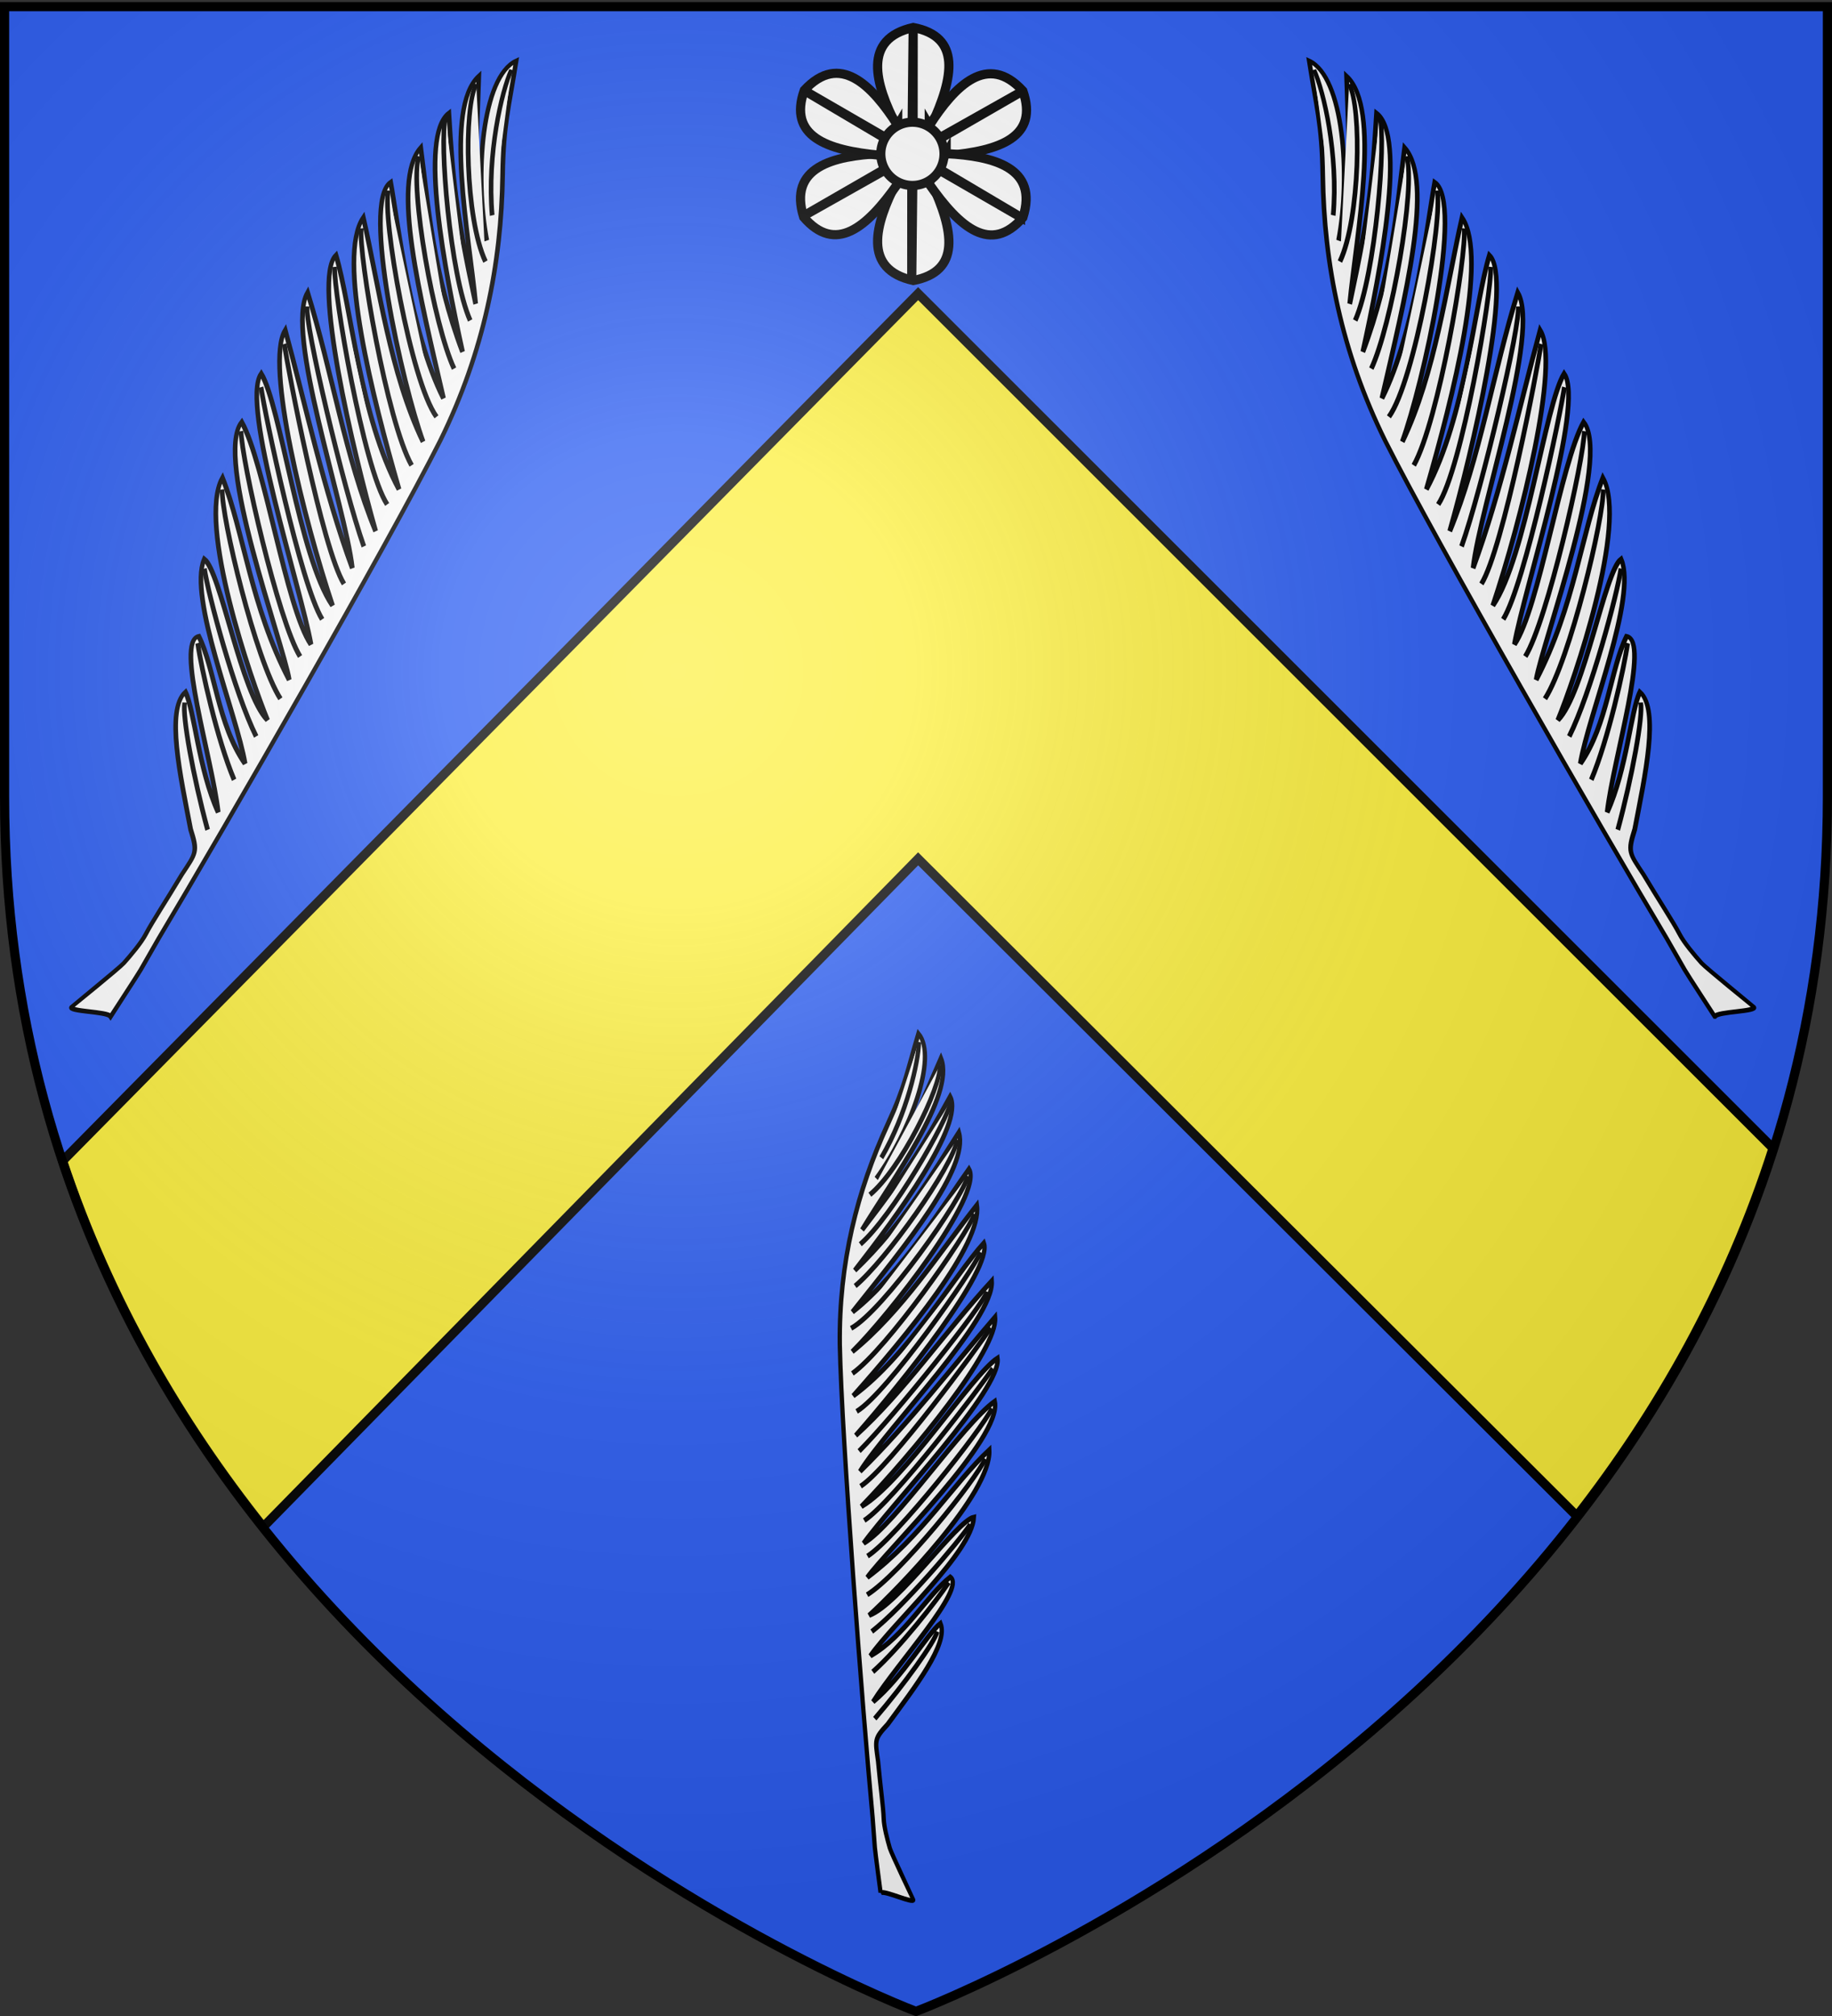 <svg xmlns="http://www.w3.org/2000/svg" xmlns:xlink="http://www.w3.org/1999/xlink" width="600" height="660" version="1.0"><rect width="100%" height="100%" fill="#333333" stroke="none"/><defs><linearGradient id="b"><stop offset="0" style="stop-color:white;stop-opacity:.314"/><stop offset=".19" style="stop-color:white;stop-opacity:.251"/><stop offset=".6" style="stop-color:#6b6b6b;stop-opacity:.125"/><stop offset="1" style="stop-color:black;stop-opacity:.125"/></linearGradient><linearGradient id="a"><stop offset="0" style="stop-color:#fd0000;stop-opacity:1"/><stop offset=".5" style="stop-color:#e77275;stop-opacity:.659"/><stop offset="1" style="stop-color:black;stop-opacity:.323"/></linearGradient><linearGradient id="c"><stop offset="0" style="stop-color:#fff;stop-opacity:1"/><stop offset="1" style="stop-color:#fff;stop-opacity:1"/></linearGradient><radialGradient xlink:href="#b" id="d" cx="221.445" cy="226.331" r="300" fx="221.445" fy="226.331" gradientTransform="matrix(1.353 0 0 1.349 -77.63 -85.747)" gradientUnits="userSpaceOnUse"/></defs><g style="display:inline"><path d="M298.915 659.223s298.5-112.32 298.5-397.771V2.9h-597v258.552c0 285.451 298.5 397.771 298.5 397.771z" style="fill:#2b5df2;fill-opacity:1;fill-rule:evenodd;stroke:none;stroke-width:1px;stroke-linecap:butt;stroke-linejoin:miter;stroke-opacity:1"/><path d="M300.696 96.13 20.502 380.069c15.38 46.174 38.807 85.97 65.719 119.813l214.475-218.72 215.712 215.157c26.537-34.089 49.46-74.076 64.281-120.406L300.696 96.13z" style="fill:#fcef3c;fill-opacity:1;fill-rule:evenodd;stroke:#000;stroke-width:3;stroke-linecap:butt;stroke-linejoin:miter;stroke-miterlimit:4;stroke-opacity:1;display:inline"/></g><g style="display:inline"><g style="stroke-width:1.5;stroke-miterlimit:4;stroke-dasharray:none;display:inline"><g style="fill:#fff;fill-opacity:1;stroke:#000;stroke-width:1.982;stroke-miterlimit:4;stroke-dasharray:none;stroke-opacity:1;display:inline"><g style="fill:#fff;fill-opacity:1;stroke:#000;stroke-width:5.709;stroke-miterlimit:4;stroke-dasharray:none;stroke-opacity:1"><path d="M-772.455 1041.509c.434-1.254 16.456-54.96 18.92-61.539 5.502-14.693 13.818-36.77 14.91-39.887 49.57-141.588 182.835-501.092 237.883-624.844 48.582-106.273 120.386-189.23 206.89-258.769 50.86-40.886 61.896-58.284 101.805-100.735C-176.432-2.715-268.89 80.882-344.15 120.4c73.697-34.049 87.64-52.02 171.27-121.332-.297 54.839-150.358 132.606-224.112 179.973 115.821-57.947 143.746-77.013 214.71-125.807 4.332 43.507-153.693 126.323-250.515 174.235 105.252-36.027 176.622-84.546 241.902-123.68-6.778 51.926-149.575 117.382-270.741 175.937 96.474-23.323 216.73-98.263 263.835-123.578 6.116 40.932-212.99 147.914-288.349 174.56 98.707-25.578 195.398-83.762 278.224-124.005-15.568 53.5-187.662 132.223-303.67 181.369 108.924-23.626 225.6-101.936 291.274-129.009-2.656 38.93-210.531 137.928-311.49 181.266 102.447-32.206 195.98-86.079 300.28-128.304-19.598 50.834-245.833 133.51-315.71 176.732 103.835-36.41 206.555-88.077 298.755-128.584-15.386 43.787-208.59 132.792-318.027 174.459 79.866-9.92 246.64-111.835 296.688-120.294-12.194 41.961-249.628 132.94-315.65 168.722 59.325-7.419 222.378-101.794 285.239-114.557-11.004 51.589-255.64 135.718-300.518 160.432 109.295-24.97 187.958-76.455 262.615-100.85-23.1 57.338-229.086 133.728-282.955 150.554 52.07 1.257 190.276-76.032 218.616-71.929-24.093 43.826-185.165 93.542-241.367 124.734 64.621-7.514 122.564-48.665 169.44-60.02 16.812 23.731-132.718 83.162-193.24 120.496 62.189-17.318 122.146-58.852 150.03-65.954-.226 30.837-78.99 69.442-141.736 102.507-29.428 11.69-28.5 13.717-36.912 42.433-11.689 33.265-20.067 62.12-26.375 76.797-4.546 10.577-7.284 28.99-8.734 41.266-.847 7.17 4.296 77.718 4.223 77.917-1.283 7.226-36.917-26.454-45.304-25.377z" style="fill:#fff;fill-opacity:1;fill-rule:evenodd;stroke:#000;stroke-width:5.709;stroke-linecap:butt;stroke-linejoin:miter;stroke-miterlimit:4;stroke-dasharray:none;stroke-opacity:1" transform="matrix(.164 -.178 .21 .193 469.553 -5.743)"/><path d="M-611.49 651.064c60.988-9.017 235.171-91.304 261.703-113.617M-587.397 601.59c55.145-9.12 249.798-103.518 278.46-125.42M-570.638 554.043c55.145-9.12 258.571-112.14 287.234-128.937M-555.32 508.085c55.147-9.12 264.895-119.482 293.558-136.278M-536.17 462.128c76.122-27.545 277.157-123.535 290.768-138.802M-515.745 409.787c57.156-7.779 261.235-120.15 284.681-140.425M-499.149 358.723c66.35-13.37 257.734-118.492 282.128-141.702M-473.617 300c58.953-5.857 249.08-109.516 269.362-135.32M-441.702 247.66c60.944-16.376 220.93-102.847 243.83-135.32M-408.51 196.596c64.681-18.777 207.97-113.958 224.33-136.763M-363.83 137.872C-302.617 121.534-190.566 36.934-178.723 7.66M-323.958 96.258c65.354-42.756 115.295-104.994 127.362-129.45M-626.809 700.851c62.806-15.503 185.806-70.013 214.469-86.808M-649.787 753.192c55.145-16.78 140.722-58.761 169.385-75.557M-675.32 814.468c65.897-29.041 137.25-67.39 147.715-79.636" style="fill:#fff;fill-opacity:1;fill-rule:evenodd;stroke:#000;stroke-width:5.709;stroke-linecap:butt;stroke-linejoin:miter;stroke-miterlimit:4;stroke-dasharray:none;stroke-opacity:1" transform="matrix(.164 -.178 .21 .193 469.553 -5.743)"/></g></g><g style="fill:#fff;fill-opacity:1;stroke:#000;stroke-width:1.982;stroke-miterlimit:4;stroke-dasharray:none;stroke-opacity:1;display:inline"><g style="fill:#fff;fill-opacity:1;stroke:#000;stroke-width:5.709;stroke-miterlimit:4;stroke-dasharray:none;stroke-opacity:1"><path d="M-772.455 1041.509c.434-1.254 16.456-54.96 18.92-61.539 5.502-14.693 13.818-36.77 14.91-39.887 49.57-141.588 182.835-501.092 237.883-624.844 48.582-106.273 120.386-189.23 206.89-258.769 50.86-40.886 61.896-58.284 101.805-100.735C-176.432-2.715-268.89 80.882-344.15 120.4c73.697-34.049 87.64-52.02 171.27-121.332-.297 54.839-150.358 132.606-224.112 179.973 115.821-57.947 143.746-77.013 214.71-125.807 4.332 43.507-153.693 126.323-250.515 174.235 105.252-36.027 176.622-84.546 241.902-123.68-6.778 51.926-149.575 117.382-270.741 175.937 96.474-23.323 216.73-98.263 263.835-123.578 6.116 40.932-212.99 147.914-288.349 174.56 98.707-25.578 195.398-83.762 278.224-124.005-15.568 53.5-187.662 132.223-303.67 181.369 108.924-23.626 225.6-101.936 291.274-129.009-2.656 38.93-210.531 137.928-311.49 181.266 102.447-32.206 195.98-86.079 300.28-128.304-19.598 50.834-245.833 133.51-315.71 176.732 103.835-36.41 206.555-88.077 298.755-128.584-15.386 43.787-208.59 132.792-318.027 174.459 79.866-9.92 246.64-111.835 296.688-120.294-12.194 41.961-249.628 132.94-315.65 168.722 59.325-7.419 222.378-101.794 285.239-114.557-11.004 51.589-255.64 135.718-300.518 160.432 109.295-24.97 187.958-76.455 262.615-100.85-23.1 57.338-229.086 133.728-282.955 150.554 52.07 1.257 190.276-76.032 218.616-71.929-24.093 43.826-185.165 93.542-241.367 124.734 64.621-7.514 122.564-48.665 169.44-60.02 16.812 23.731-132.718 83.162-193.24 120.496 62.189-17.318 122.146-58.852 150.03-65.954-.226 30.837-78.99 69.442-141.736 102.507-29.428 11.69-28.5 13.717-36.912 42.433-11.689 33.265-20.067 62.12-26.375 76.797-4.546 10.577-7.284 28.99-8.734 41.266-.847 7.17 4.296 77.718 4.223 77.917-1.283 7.226-36.917-26.454-45.304-25.377z" style="fill:#fff;fill-opacity:1;fill-rule:evenodd;stroke:#000;stroke-width:5.709;stroke-linecap:butt;stroke-linejoin:miter;stroke-miterlimit:4;stroke-dasharray:none;stroke-opacity:1" transform="matrix(-.164 -.178 -.21 .193 128.277 -5.743)"/><path d="M-611.49 651.064c60.988-9.017 235.171-91.304 261.703-113.617M-587.397 601.59c55.145-9.12 249.798-103.518 278.46-125.42M-570.638 554.043c55.145-9.12 258.571-112.14 287.234-128.937M-555.32 508.085c55.147-9.12 264.895-119.482 293.558-136.278M-536.17 462.128c76.122-27.545 277.157-123.535 290.768-138.802M-515.745 409.787c57.156-7.779 261.235-120.15 284.681-140.425M-499.149 358.723c66.35-13.37 257.734-118.492 282.128-141.702M-473.617 300c58.953-5.857 249.08-109.516 269.362-135.32M-441.702 247.66c60.944-16.376 220.93-102.847 243.83-135.32M-408.51 196.596c64.681-18.777 207.97-113.958 224.33-136.763M-363.83 137.872C-302.617 121.534-190.566 36.934-178.723 7.66M-323.958 96.258c65.354-42.756 115.295-104.994 127.362-129.45M-626.809 700.851c62.806-15.503 185.806-70.013 214.469-86.808M-649.787 753.192c55.145-16.78 140.722-58.761 169.385-75.557M-675.32 814.468c65.897-29.041 137.25-67.39 147.715-79.636" style="fill:#fff;fill-opacity:1;fill-rule:evenodd;stroke:#000;stroke-width:5.709;stroke-linecap:butt;stroke-linejoin:miter;stroke-miterlimit:4;stroke-dasharray:none;stroke-opacity:1" transform="matrix(-.164 -.178 -.21 .193 128.277 -5.743)"/></g></g></g><g style="fill:#fff;fill-opacity:1;stroke:#000;stroke-width:2.393;stroke-miterlimit:4;stroke-dasharray:none;stroke-opacity:1;display:inline"><g style="fill:#fff;fill-opacity:1;stroke:#000;stroke-width:6.893;stroke-miterlimit:4;stroke-dasharray:none;stroke-opacity:1"><path d="M-772.455 1041.509c.434-1.254 16.456-54.96 18.92-61.539 5.502-14.693 13.818-36.77 14.91-39.887 49.57-141.588 182.835-501.092 237.883-624.844 48.582-106.273 120.386-189.23 206.89-258.769 50.86-40.886 61.896-58.284 101.805-100.735C-176.432-2.715-268.89 80.882-344.15 120.4c73.697-34.049 87.64-52.02 171.27-121.332-.297 54.839-150.358 132.606-224.112 179.973 115.821-57.947 143.746-77.013 214.71-125.807 4.332 43.507-153.693 126.323-250.515 174.235 105.252-36.027 176.622-84.546 241.902-123.68-6.778 51.926-149.575 117.382-270.741 175.937 96.474-23.323 216.73-98.263 263.835-123.578 6.116 40.932-212.99 147.914-288.349 174.56 98.707-25.578 195.398-83.762 278.224-124.005-15.568 53.5-187.662 132.223-303.67 181.369 108.924-23.626 225.6-101.936 291.274-129.009-2.656 38.93-210.531 137.928-311.49 181.266 102.447-32.206 195.98-86.079 300.28-128.304-19.598 50.834-245.833 133.51-315.71 176.732 103.835-36.41 206.555-88.077 298.755-128.584-15.386 43.787-208.59 132.792-318.027 174.459 79.866-9.92 246.64-111.835 296.688-120.294-12.194 41.961-249.628 132.94-315.65 168.722 59.325-7.419 222.378-101.794 285.239-114.557-11.004 51.589-255.64 135.718-300.518 160.432 109.295-24.97 187.958-76.455 262.615-100.85-23.1 57.338-229.086 133.728-282.955 150.554 52.07 1.257 190.276-76.032 218.616-71.929-24.093 43.826-185.165 93.542-241.367 124.734 64.621-7.514 122.564-48.665 169.44-60.02 16.812 23.731-132.718 83.162-193.24 120.496 62.189-17.318 122.146-58.852 150.03-65.954-.226 30.837-78.99 69.442-141.736 102.507-29.428 11.69-28.5 13.717-36.912 42.433-11.689 33.265-20.067 62.12-26.375 76.797-4.546 10.577-7.284 28.99-8.734 41.266-.847 7.17 4.296 77.718 4.223 77.917-1.283 7.226-36.917-26.454-45.304-25.377z" style="fill:#fff;fill-opacity:1;fill-rule:evenodd;stroke:#000;stroke-width:6.893;stroke-linecap:butt;stroke-linejoin:miter;stroke-miterlimit:4;stroke-dasharray:none;stroke-opacity:1" transform="matrix(.186 -.075 .088 .219 340.438 333.643)"/><path d="M-611.49 651.064c60.988-9.017 235.171-91.304 261.703-113.617M-587.397 601.59c55.145-9.12 249.798-103.518 278.46-125.42M-570.638 554.043c55.145-9.12 258.571-112.14 287.234-128.937M-555.32 508.085c55.147-9.12 264.895-119.482 293.558-136.278M-536.17 462.128c76.122-27.545 277.157-123.535 290.768-138.802M-515.745 409.787c57.156-7.779 261.235-120.15 284.681-140.425M-499.149 358.723c66.35-13.37 257.734-118.492 282.128-141.702M-473.617 300c58.953-5.857 249.08-109.516 269.362-135.32M-441.702 247.66c60.944-16.376 220.93-102.847 243.83-135.32M-408.51 196.596c64.681-18.777 207.97-113.958 224.33-136.763M-363.83 137.872C-302.617 121.534-190.566 36.934-178.723 7.66M-323.958 96.258c65.354-42.756 115.295-104.994 127.362-129.45M-626.809 700.851c62.806-15.503 185.806-70.013 214.469-86.808M-649.787 753.192c55.145-16.78 140.722-58.761 169.385-75.557M-675.32 814.468c65.897-29.041 137.25-67.39 147.715-79.636" style="fill:#fff;fill-opacity:1;fill-rule:evenodd;stroke:#000;stroke-width:6.893;stroke-linecap:butt;stroke-linejoin:miter;stroke-miterlimit:4;stroke-dasharray:none;stroke-opacity:1" transform="matrix(.186 -.075 .088 .219 340.438 333.643)"/></g></g><g style="stroke:#000;stroke-width:9.155;stroke-miterlimit:4;stroke-dasharray:none;stroke-opacity:1;display:inline"><path d="M832.901 266.935c-21.907-42.555-34.226-87 16.596-98.298 47.566 9.048 40.932 48.893 17.872 98.298h-34.468zM832.901 322.893c-21.907 42.555-34.226 87 16.596 98.298 47.566-9.048 40.932-48.893 17.872-98.298h-34.468z" style="fill:#fff;fill-opacity:1;fill-rule:evenodd;stroke:#000;stroke-width:9.155;stroke-linecap:butt;stroke-linejoin:miter;stroke-miterlimit:4;stroke-dasharray:none;stroke-opacity:1" transform="matrix(.328 0 0 .328 20.467 -46.312)"/><path d="M865.467 266.576c25.955-40.214 58.331-73.06 93.474-34.649 15.884 45.74-21.958 59.865-76.281 64.522l-17.193-29.873zM816.968 294.488c-47.81 2.24-92.476 13.732-76.918 63.415 31.568 36.713 62.794 11.089 94.111-33.541l-17.193-29.874z" style="fill:#fff;fill-opacity:1;fill-rule:evenodd;stroke:#000;stroke-width:9.155;stroke-linecap:butt;stroke-linejoin:miter;stroke-miterlimit:4;stroke-dasharray:none;stroke-opacity:1" transform="matrix(.328 0 0 .328 20.467 -46.312)"/><path d="M882.347 294.537c47.8 2.466 92.41 14.17 76.618 63.779-31.742 36.563-62.845 10.791-93.952-33.986l17.334-29.793zM833.981 266.396c-25.765-40.335-57.986-73.335-93.31-35.09-16.1 45.664 21.676 59.969 75.976 64.883l17.334-29.793z" style="fill:#fff;fill-opacity:1;fill-rule:evenodd;stroke:#000;stroke-width:9.155;stroke-linecap:butt;stroke-linejoin:miter;stroke-miterlimit:4;stroke-dasharray:none;stroke-opacity:1" transform="matrix(.328 0 0 .328 20.467 -46.312)"/><path d="m960.462 188.796-88.14-87.255-32.704 119.635 31.495-119.959-119.958 31.495L870.79 100.01l-87.256-88.14 88.14 87.255L904.378-20.51 872.883 99.448l119.959-31.495-119.636 32.703 87.256 88.14z" style="fill:#fff;fill-opacity:1;stroke:#000;stroke-width:9.155;stroke-miterlimit:4;stroke-dasharray:none;stroke-opacity:1" transform="matrix(.317 -.083 .083 .317 14.09 90.933)"/><path d="M871.998 292.605a31.594 31.594 0 1 1-63.188 0 31.594 31.594 0 1 1 63.188 0z" style="fill:#fff;fill-opacity:1;stroke:#000;stroke-width:9.155;stroke-miterlimit:4;stroke-dasharray:none;stroke-opacity:1" transform="matrix(.317 -.083 .083 .317 8.138 27.362)"/></g></g><g style="display:inline"><path d="M300 658.5s298.5-112.32 298.5-397.772V2.176H1.5v258.552C1.5 546.18 300 658.5 300 658.5z" style="opacity:1;fill:url(#d);fill-opacity:1;fill-rule:evenodd;stroke:none;stroke-width:1px;stroke-linecap:butt;stroke-linejoin:miter;stroke-opacity:1"/></g><path d="M300 658.5S1.5 546.18 1.5 260.728V2.176h597v258.552C598.5 546.18 300 658.5 300 658.5z" style="opacity:1;fill:none;fill-opacity:1;fill-rule:evenodd;stroke:#000;stroke-width:3;stroke-linecap:butt;stroke-linejoin:miter;stroke-miterlimit:4;stroke-dasharray:none;stroke-opacity:1"/></svg>